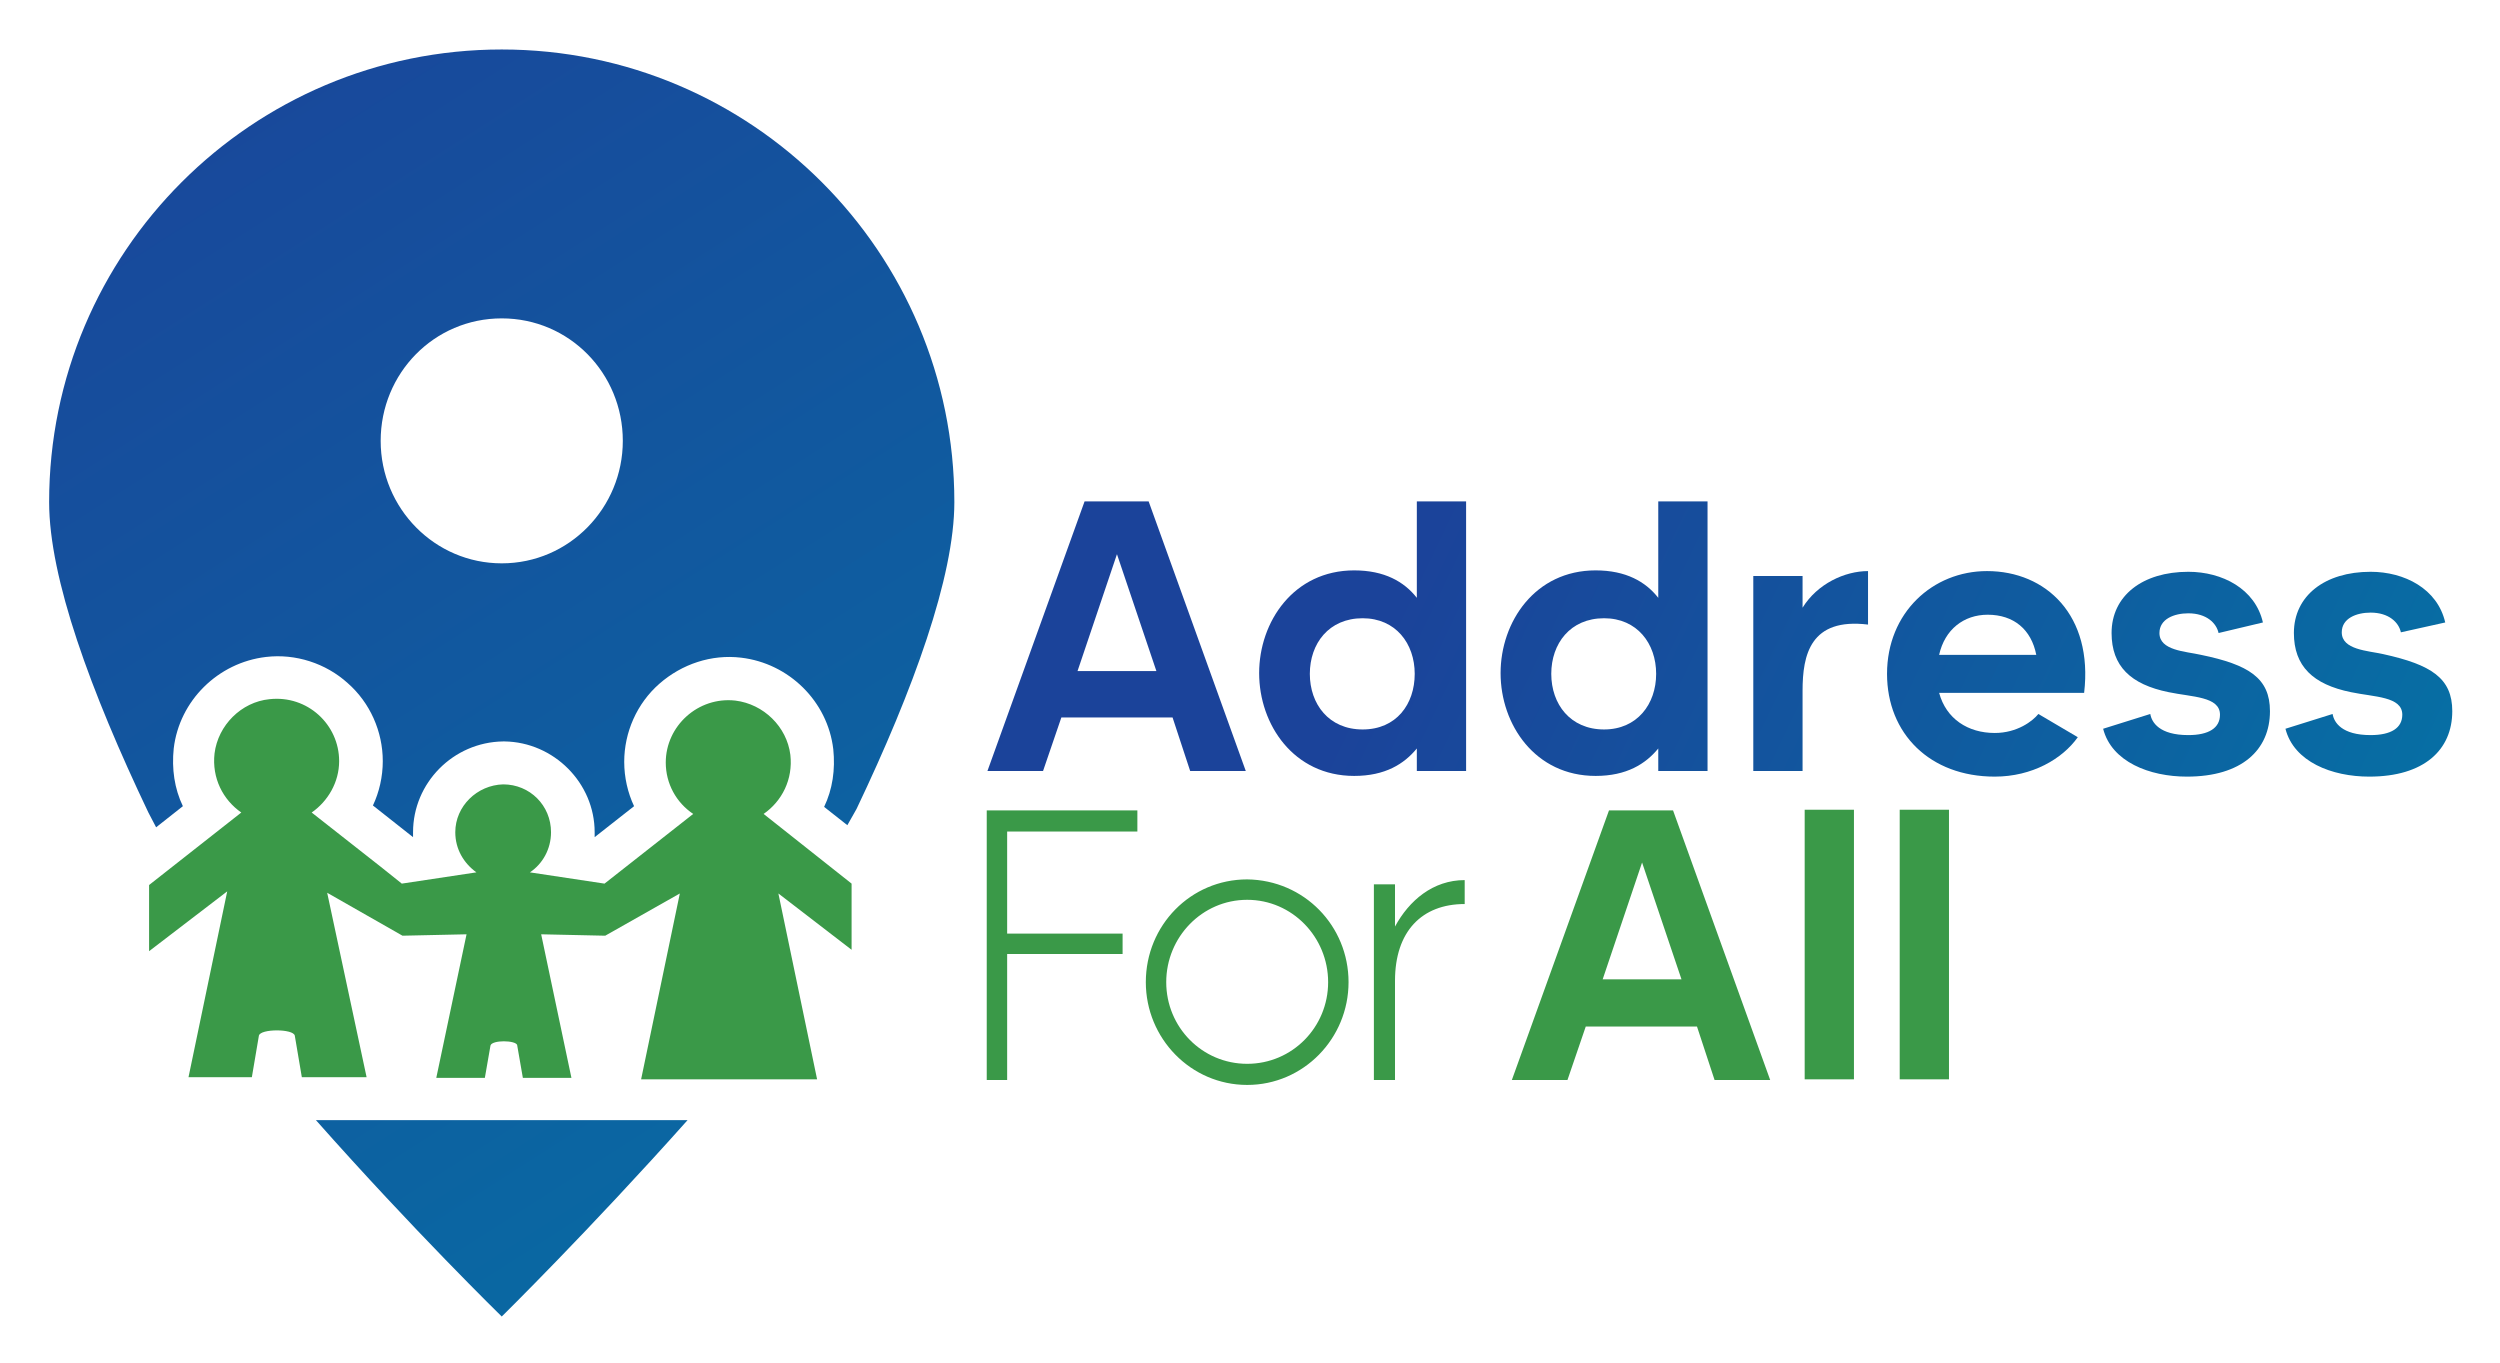 <svg xmlns="http://www.w3.org/2000/svg" role="img" viewBox="19.92 7.17 355.16 193.66"><title>AddressForAll Institute (member) logo</title><style>svg {enable-background:new 0 0 395.1 208.4}</style><style>.st7{fill:#3a9948}</style><linearGradient id="SVGID_1_" x1="353.705" x2="207.838" y1="184.64" y2="114.877" gradientUnits="userSpaceOnUse"><stop offset="0" stop-color="#0474a5"/><stop offset="1" stop-color="#1b439a"/></linearGradient><path fill="url(#SVGID_1_)" d="M186.5 109.1h-15.8l-2.6 7.6h-7.9L174 78.4h9.1l13.8 38.3H189l-2.5-7.6zm-2.3-6.6l-5.6-16.6-5.6 16.6h11.2z"/><linearGradient id="SVGID_2_" x1="362.325" x2="216.458" y1="166.616" y2="96.853" gradientUnits="userSpaceOnUse"><stop offset="0" stop-color="#0474a5"/><stop offset="1" stop-color="#1b439a"/></linearGradient><path fill="url(#SVGID_2_)" d="M228.2 78.4v38.3h-7v-3.2c-1.8 2.2-4.5 3.9-8.9 3.9-8.6 0-13.5-7.3-13.5-14.6s4.9-14.6 13.5-14.6c4.3 0 7.1 1.6 8.9 3.9V78.4h7zm-7.3 24.5c0-4.3-2.7-7.9-7.4-7.9-4.8 0-7.5 3.6-7.5 7.9 0 4.3 2.7 7.9 7.5 7.9s7.4-3.6 7.4-7.9z"/><linearGradient id="SVGID_3_" x1="368.708" x2="222.841" y1="153.269" y2="83.507" gradientUnits="userSpaceOnUse"><stop offset="0" stop-color="#0474a5"/><stop offset="1" stop-color="#1b439a"/></linearGradient><path fill="url(#SVGID_3_)" d="M262.5 78.4v38.3h-7v-3.2c-1.8 2.2-4.5 3.9-8.9 3.9-8.6 0-13.5-7.3-13.5-14.6s4.9-14.6 13.5-14.6c4.3 0 7.1 1.6 8.9 3.9V78.4h7zm-7.3 24.5c0-4.3-2.7-7.9-7.4-7.9-4.8 0-7.5 3.6-7.5 7.9 0 4.3 2.7 7.9 7.5 7.9 4.7 0 7.4-3.6 7.4-7.9z"/><linearGradient id="SVGID_4_" x1="371.414" x2="225.548" y1="147.611" y2="77.849" gradientUnits="userSpaceOnUse"><stop offset="0" stop-color="#0474a5"/><stop offset="1" stop-color="#1b439a"/></linearGradient><path fill="url(#SVGID_4_)" d="M285.3 88.3v7.6c-8.2-1-9.3 4.3-9.3 9.4v11.4h-7V89h7v4.5c2.1-3.4 6-5.2 9.3-5.2z"/><linearGradient id="SVGID_5_" x1="375.979" x2="230.112" y1="138.067" y2="68.304" gradientUnits="userSpaceOnUse"><stop offset="0" stop-color="#0474a5"/><stop offset="1" stop-color="#1b439a"/></linearGradient><path fill="url(#SVGID_5_)" d="M316 105.6h-20.6c1 3.7 4.1 5.7 7.9 5.7 3.2 0 5.4-1.7 6.2-2.7l5.6 3.3c-2.2 3.1-6.5 5.6-11.8 5.6-9.2 0-15.3-6.1-15.3-14.6 0-8.7 6.5-14.6 14.2-14.6 8.4 0 15.1 6.3 13.8 17.3zm-6.8-5.4c-.7-3.6-3.2-5.7-6.9-5.7-3.4 0-6.1 2.1-6.9 5.7h13.8z"/><linearGradient id="SVGID_6_" x1="381.144" x2="235.277" y1="127.268" y2="57.505" gradientUnits="userSpaceOnUse"><stop offset="0" stop-color="#0474a5"/><stop offset="1" stop-color="#1b439a"/></linearGradient><path fill="url(#SVGID_6_)" d="M342.4 108.2c0 5.5-4 9.3-11.8 9.3-5.3 0-10.7-2.1-11.9-6.8l6.7-2.1c.2 1.2 1.3 3 5.4 3 2.9 0 4.5-1 4.5-2.9 0-2.6-4-2.5-7.3-3.2-5.4-1.1-8.1-3.7-8.1-8.4 0-5.3 4.4-8.7 10.9-8.7 4.8 0 9.5 2.4 10.6 7.2l-6.3 1.5c-.3-1.4-1.7-2.8-4.3-2.8-2 0-4.1.8-4.1 2.8 0 2.5 3.7 2.6 5.9 3.1 6.8 1.4 9.8 3.3 9.8 8z"/><linearGradient id="SVGID_7_" x1="385.967" x2="240.1" y1="117.183" y2="47.421" gradientUnits="userSpaceOnUse"><stop offset="0" stop-color="#0474a5"/><stop offset="1" stop-color="#1b439a"/></linearGradient><path fill="url(#SVGID_7_)" d="M368.3 108.2c0 5.5-4 9.3-11.8 9.3-5.3 0-10.7-2.1-11.9-6.8l6.7-2.1c.2 1.2 1.3 3 5.4 3 2.9 0 4.5-1 4.5-2.9 0-2.6-4-2.5-7.3-3.2-5.4-1.1-8.1-3.7-8.1-8.4 0-5.3 4.4-8.7 10.9-8.7 4.8 0 9.5 2.4 10.6 7.2L361 97c-.3-1.4-1.7-2.8-4.3-2.8-2 0-4.1.8-4.1 2.8 0 2.5 3.7 2.6 5.9 3.1 6.8 1.5 9.8 3.4 9.8 8.1z"/><g><path d="M163 125.2v14.6h16.4v2.9H163v17.9h-2.9v-38.3h21.4v3H163zm48.5 21.5c0 8-6.4 14.6-14.4 14.6s-14.4-6.6-14.4-14.6c0-8.1 6.4-14.6 14.4-14.6 8.1.1 14.4 6.6 14.4 14.6zm-2.9 0c0-6.4-5.1-11.7-11.5-11.7s-11.5 5.3-11.5 11.7c0 6.4 5.1 11.6 11.5 11.6s11.5-5.2 11.5-11.6zm19.4-14.5v3.4c-6.1 0-9.9 3.9-9.9 10.9v14.1h-3v-27.8h3v6c2-3.7 5.4-6.6 9.9-6.6zm33 20.8h-15.8l-2.6 7.6h-7.9l13.8-38.3h9.1l13.8 38.3h-7.9L261 153zm-2.2-6.7l-5.6-16.6-5.6 16.6h11.2zm24.5-24.1v38.3h-7v-38.3h7zm13.5 0v38.3h-7v-38.3h7z" class="st7"/></g><g><linearGradient id="SVGID_8_" x1="139.42" x2="-1.061" y1="241.678" y2="22.124" gradientUnits="userSpaceOnUse"><stop offset="0" stop-color="#0474a5"/><stop offset="1" stop-color="#1b439a"/></linearGradient><path fill="url(#SVGID_8_)" d="M64.8 166.3c13.9 15.7 26.4 27.9 26.4 27.9s12.4-12.2 26.4-27.9H64.8z"/><path d="M140.9 142.1v-9.4l-12.5-9.9c2.6-1.8 4.2-4.9 3.8-8.4-.5-4-3.8-7.2-7.8-7.7-5.3-.6-9.9 3.6-9.9 8.8 0 3 1.5 5.7 3.9 7.3l-12.6 9.9-10.6-1.6c1.8-1.2 3-3.3 3-5.7 0-3.8-3-6.8-6.8-6.8-3.7.1-6.8 3.1-6.8 6.8 0 2.4 1.2 4.4 3 5.7L77 132.7l-3-2.4-9.8-7.7c2.3-1.6 3.9-4.3 3.9-7.3 0-5.2-4.5-9.4-9.9-8.8-4 .4-7.3 3.7-7.8 7.7-.4 3.5 1.2 6.6 3.8 8.4l-13.1 10.3v9.4l11.1-8.5-5.5 26.4h9l1-5.9c.2-1 4.9-1 5.1 0l1 5.9H72L66.4 134l10.7 6.1 9.1-.2-4.3 20.4h6.9l.8-4.6c.1-.4 1-.6 1.9-.6.9 0 1.9.2 1.9.6l.8 4.6h6.9l-4.3-20.4 9.1.2 10.6-6-5.5 26.4h25l-5.5-26.4 10.4 8z" class="st7"/><linearGradient id="SVGID_9_" x1="179.719" x2="37.838" y1="218.588" y2="-3.154" gradientUnits="userSpaceOnUse"><stop offset="0" stop-color="#0474a5"/><stop offset="1" stop-color="#1b439a"/></linearGradient><path fill="url(#SVGID_9_)" d="M42.1 124.7l3.8-3c-1.2-2.5-1.6-5.3-1.3-8.2.8-6.8 6.3-12.2 13.1-13 4.2-.5 8.5.9 11.6 3.7 3.2 2.8 5 6.9 5 11.1 0 2.2-.5 4.4-1.4 6.3l5.7 4.5v-.7c0-7 5.7-12.8 12.8-12.9h.2c7 .1 12.8 5.9 12.8 12.9v.7l5.6-4.4c-.9-1.9-1.4-4.1-1.4-6.3 0-4.2 1.8-8.3 5-11.1 3.2-2.8 7.4-4.2 11.6-3.7 6.8.8 12.3 6.2 13.1 13 .3 2.9-.1 5.7-1.3 8.2l3.3 2.6 1.3-2.3c8.1-17 13.9-33 13.9-43.6 0-35.5-28.8-64.3-64.3-64.3S26.9 43 26.9 78.5c0 10.8 5.9 26.9 14.1 44.1l1.1 2.1zm49.1-72.3c9.6 0 17.2 7.8 17.2 17.4 0 9.5-7.6 17.4-17.2 17.4-9.5 0-17.2-7.8-17.2-17.4 0-9.6 7.6-17.4 17.2-17.4z"/></g></svg>